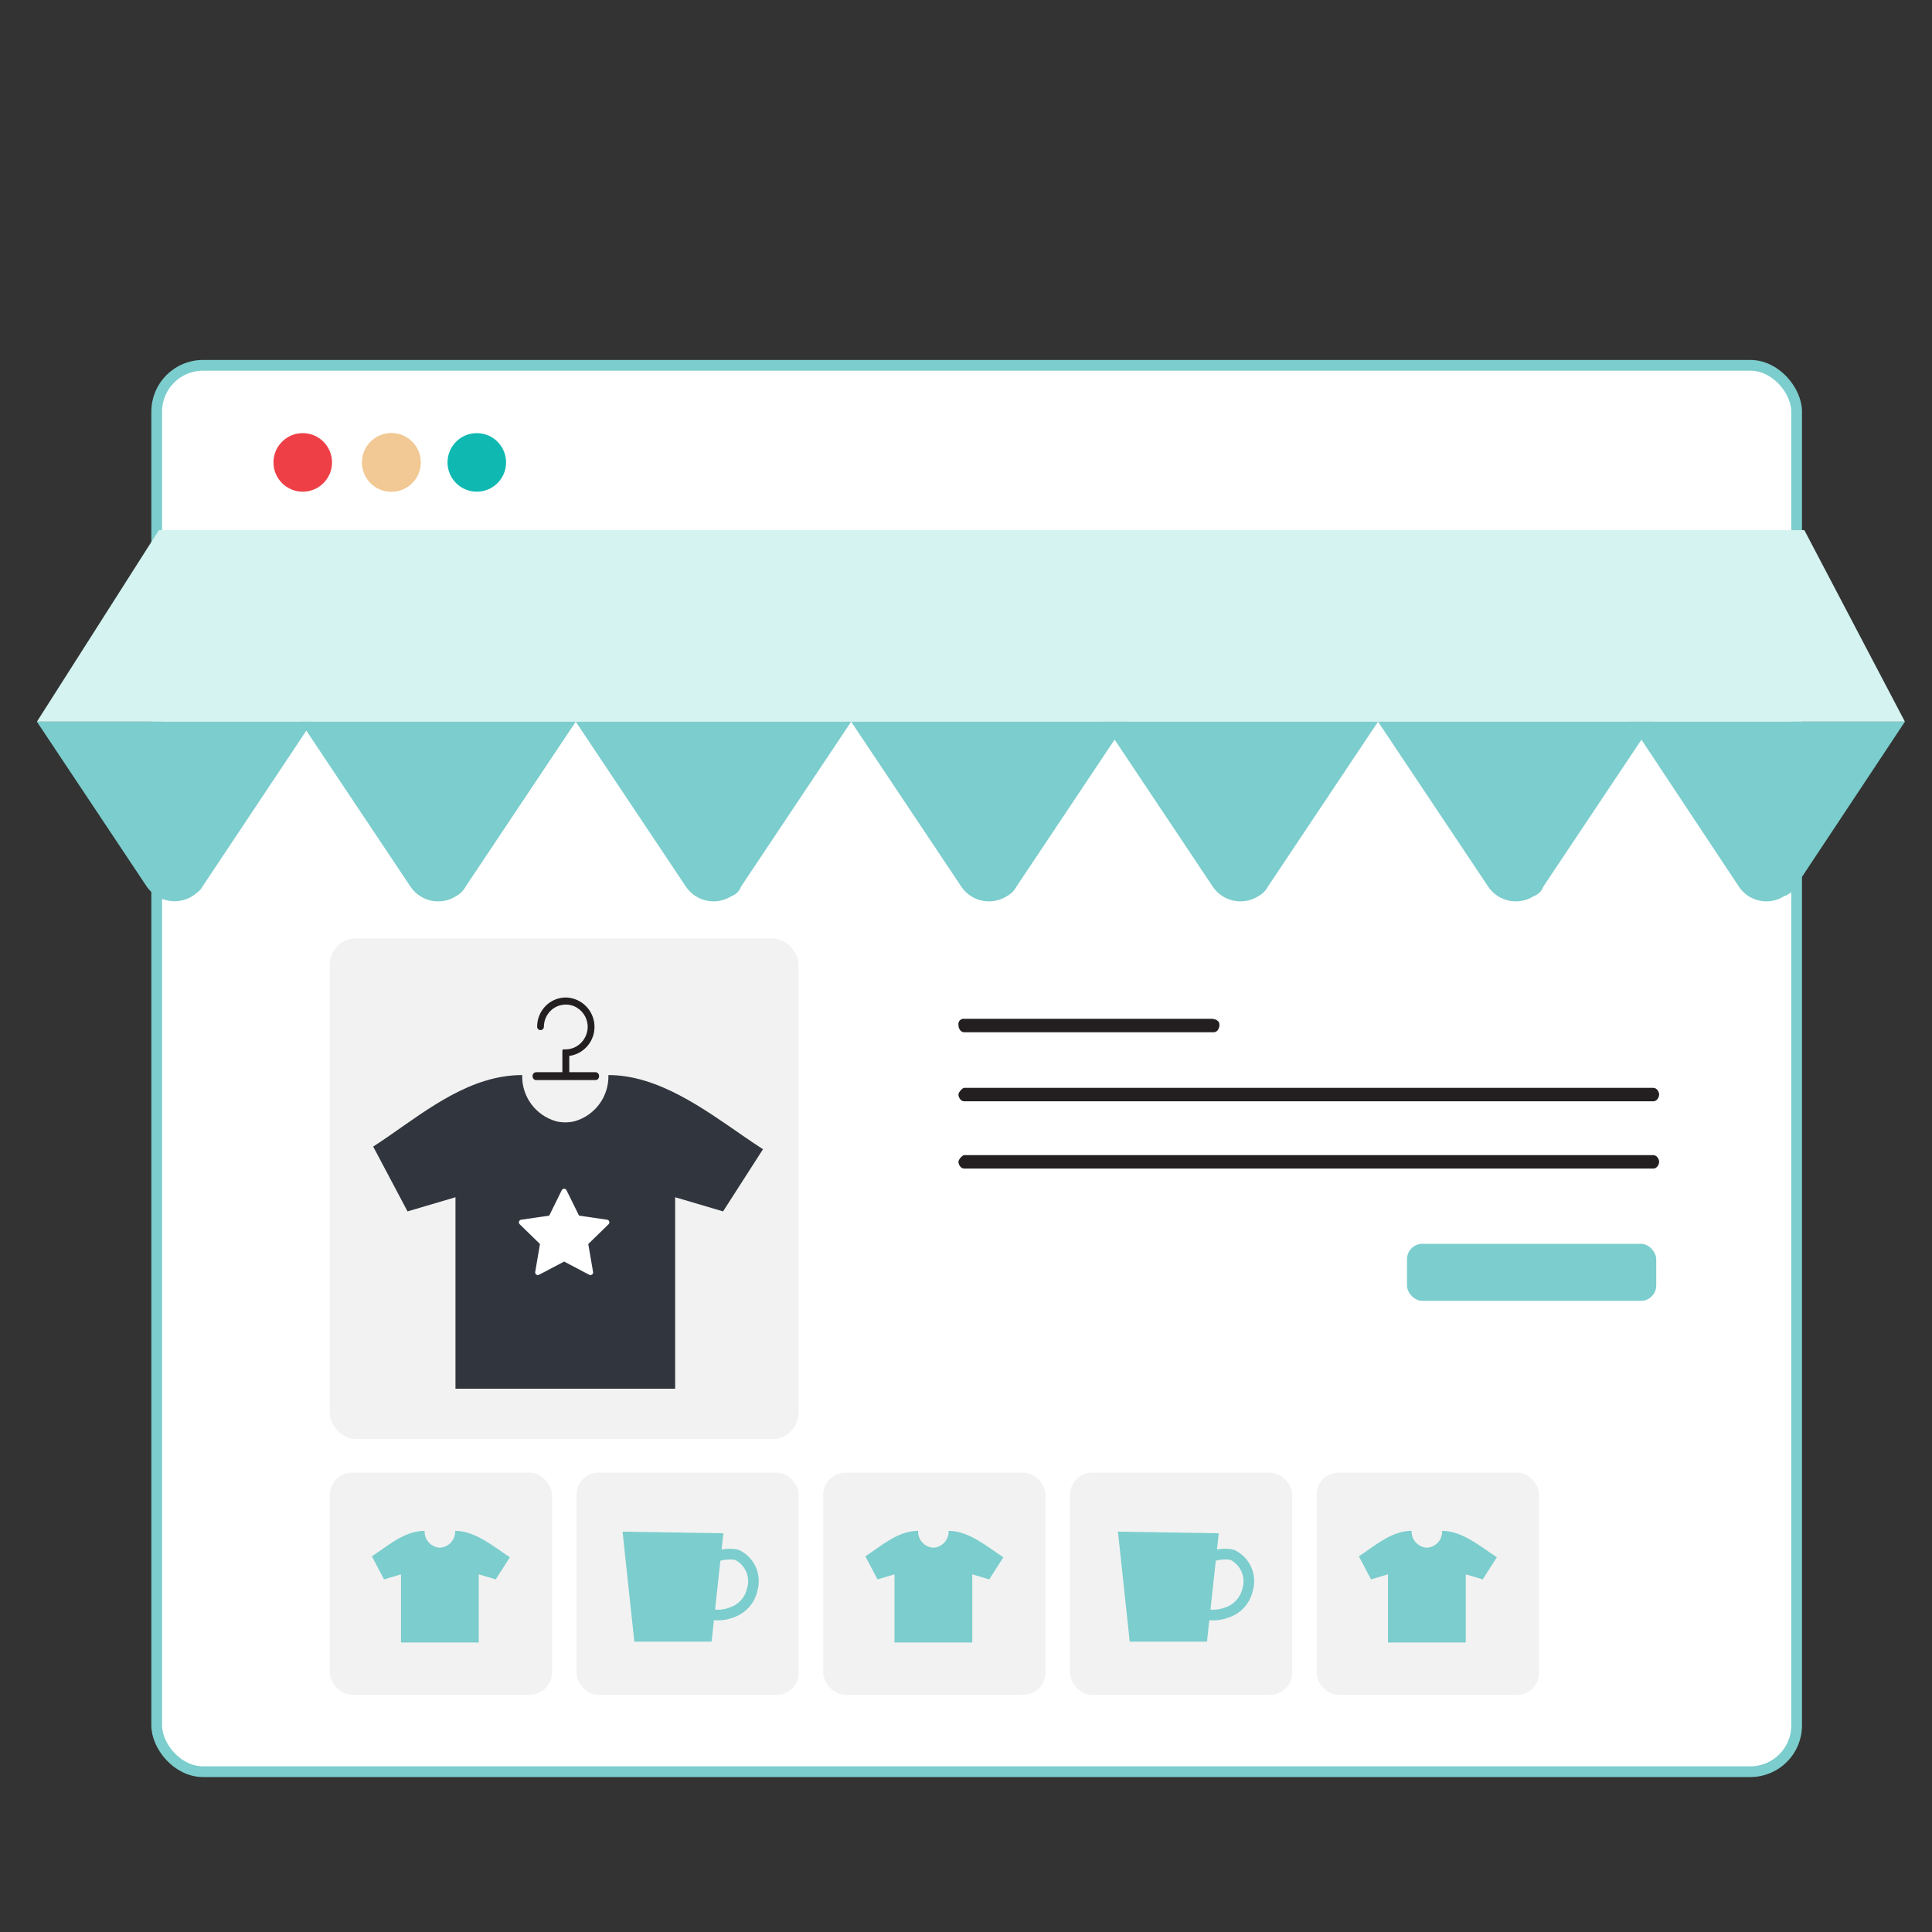 <?xml version="1.0" encoding="UTF-8"?>
<svg width="180px" height="180px" viewBox="0 0 180 180" version="1.1" xmlns="http://www.w3.org/2000/svg" xmlns:xlink="http://www.w3.org/1999/xlink">
    <rect x="0" y="0" width="180" height="180" fill="#333333" stroke="none"/>
    <title>1-You-sell</title>
    <defs>
        <polygon id="path-1" points="0 0 180 0 180 180 0 180"></polygon>
    </defs>
    <g id="Page-1" stroke="none" stroke-width="1" fill="none" fill-rule="evenodd">
        <g id="pf-landing-enterprise-d-customization" transform="translate(-246, -878)">
            <g id="Group-4" transform="translate(144, 750)">
                <g id="Steps-horizontal/0-Desktop/3-steps" transform="translate(0, 128)">
                    <g id="1-You-sell" transform="translate(102, 0)">
                        <mask id="mask-2" fill="white">
                            <use xlink:href="#path-1"></use>
                        </mask>
                        <use id="Mask" fill-opacity="0" fill="#FFFFFF" xlink:href="#path-1"></use>
                        <g id="LP_Enterprise_Customization_Sell" mask="url(#mask-2)">
                            <g transform="translate(2.957, 33.485)">
                                <rect id="Rectangle" stroke="#7CCDCD" stroke-width="1" fill="#FFFFFF" fill-rule="nonzero" x="11.644" y="0.552" width="152.786" height="131.027" rx="4.307"></rect>
                                <g id="Group" stroke="none" stroke-width="1" fill="none" fill-rule="evenodd" transform="translate(0, 15)">
                                    <polygon id="Path" fill="#D4F3F1" fill-rule="nonzero" points="174.519 18.753 0.481 18.753 11.847 0.903 165.148 0.903"></polygon>
                                    <path d="M40.42,34.123 L50.684,18.753 L25.025,18.753 L35.288,34.123 C36.229,35.522 38.115,35.914 39.535,35.006 C39.912,34.807 40.22,34.499 40.42,34.123 L40.42,34.123 Z" id="Path-2" fill="#7CCDCD" fill-rule="nonzero"></path>
                                    <path d="M15.876,34.161 L26.14,18.753 L0.481,18.753 L10.744,34.161 C11.233,34.848 11.976,35.309 12.808,35.443 C13.64,35.576 14.49,35.369 15.169,34.87 C15.345,34.692 15.699,34.515 15.876,34.161 Z" id="Path-3" fill="#7CCDCD" fill-rule="nonzero"></path>
                                    <path d="M66.08,34.123 L76.344,18.753 L50.684,18.753 L60.948,34.123 C61.889,35.522 63.774,35.914 65.195,35.006 C65.608,34.86 65.933,34.535 66.08,34.123 Z" id="Path-4" fill="#7CCDCD" fill-rule="nonzero"></path>
                                    <path d="M91.739,34.123 L102.003,18.753 L76.344,18.753 L86.607,34.123 C87.548,35.522 89.434,35.914 90.855,35.006 C91.231,34.807 91.539,34.499 91.739,34.123 L91.739,34.123 Z" id="Path-5" fill="#7CCDCD" fill-rule="nonzero"></path>
                                    <path d="M115.168,34.123 L125.431,18.753 L99.772,18.753 L110.036,34.123 C110.977,35.522 112.862,35.914 114.283,35.006 C114.66,34.806 114.968,34.499 115.168,34.123 L115.168,34.123 Z" id="Path-6" fill="#7CCDCD" fill-rule="nonzero"></path>
                                    <path d="M140.827,34.123 L151.091,18.753 L125.431,18.753 L135.695,34.123 C136.636,35.522 138.522,35.914 139.942,35.006 C140.355,34.86 140.681,34.535 140.827,34.123 Z" id="Path-7" fill="#7CCDCD" fill-rule="nonzero"></path>
                                    <path d="M164.326,34.123 L174.519,18.753 L148.86,18.753 L159.053,34.123 C159.981,35.52 161.86,35.914 163.271,35.006 C163.726,34.862 164.105,34.545 164.326,34.123 Z" id="Path-8" fill="#7CCDCD" fill-rule="nonzero"></path>
                                </g>
                                <circle id="Oval" stroke="none" fill="#EE3F47" fill-rule="nonzero" cx="25.249" cy="9.597" r="2.728"></circle>
                                <circle id="Oval-2" stroke="none" fill="#0FB9B2" fill-rule="nonzero" cx="41.465" cy="9.597" r="2.728"></circle>
                                <circle id="Oval-3" stroke="none" fill="#F2C994" fill-rule="nonzero" cx="33.518" cy="9.597" r="2.728"></circle>
                                <circle id="Oval-4" stroke="none" fill="#F2C994" fill-rule="nonzero" cx="33.493" cy="9.597" r="2.728"></circle>
                                <rect id="Rectangle" stroke="none" fill="#F2F2F2" fill-rule="nonzero" x="27.766" y="53.943" width="43.672" height="46.647" rx="2.434"></rect>
                                <rect id="Rectangle" stroke="none" fill="#F2F2F2" fill-rule="nonzero" x="27.766" y="103.715" width="20.705" height="20.705" rx="2.092"></rect>
                                <rect id="Rectangle" stroke="none" fill="#F2F2F2" fill-rule="nonzero" x="50.754" y="103.715" width="20.705" height="20.705" rx="2.061"></rect>
                                <rect id="Rectangle" stroke="none" fill="#F2F2F2" fill-rule="nonzero" x="73.743" y="103.715" width="20.705" height="20.705" rx="2.068"></rect>
                                <rect id="Rectangle" stroke="none" fill="#F2F2F2" fill-rule="nonzero" x="96.731" y="103.715" width="20.705" height="20.705" rx="2.074"></rect>
                                <rect id="Rectangle" stroke="none" fill="#F2F2F2" fill-rule="nonzero" x="119.72" y="103.715" width="20.705" height="20.705" rx="2.021"></rect>
                                <g id="Group" stroke="none" stroke-width="1" fill="none" fill-rule="evenodd" transform="translate(31, 59)">
                                    <path d="M35.304,13.361 L35.292,13.352 C31.567,10.784 27.325,7.676 22.727,7.676 C22.785,9.644 21.512,11.405 19.625,11.966 C19.044,12.118 18.435,12.123 17.852,11.98 C15.937,11.439 14.635,9.665 14.696,7.676 C9.953,7.676 5.992,10.79 2.278,13.355 L2.268,13.362 C1.779,13.7 1.294,14.029 0.812,14.339 L4.012,20.378 L8.478,19.059 L8.478,36.9 L28.945,36.9 L28.945,19.059 L33.41,20.378 L37.128,14.586 C36.535,14.204 35.927,13.79 35.304,13.361 Z" id="Path" fill="#31363E" fill-rule="nonzero"></path>
                                    <path d="M21.532,7.409 L19.08,7.409 L19.08,5.897 C20.477,5.697 21.494,4.469 21.429,3.059 C21.364,1.65 20.239,0.52 18.83,0.449 C18.106,0.431 17.406,0.709 16.892,1.22 C16.375,1.738 16.085,2.44 16.087,3.172 C16.086,3.285 16.146,3.39 16.243,3.447 C16.341,3.504 16.462,3.504 16.56,3.447 C16.657,3.39 16.717,3.285 16.716,3.172 C16.719,2.606 16.949,2.066 17.355,1.672 C17.934,1.115 18.787,0.954 19.529,1.261 C20.275,1.58 20.769,2.302 20.796,3.113 C20.812,3.675 20.604,4.22 20.219,4.629 C19.844,5.039 19.315,5.275 18.759,5.28 L18.551,5.28 C18.521,5.28 18.492,5.291 18.471,5.312 C18.45,5.333 18.438,5.362 18.438,5.391 L18.438,7.409 L15.988,7.409 C15.797,7.422 15.652,7.585 15.66,7.775 C15.659,7.868 15.691,7.959 15.75,8.03 C15.806,8.099 15.889,8.14 15.977,8.142 L15.988,8.142 L21.53,8.142 C21.622,8.14 21.709,8.1 21.77,8.031 C21.829,7.958 21.861,7.866 21.859,7.772 C21.867,7.583 21.722,7.421 21.532,7.409 Z" id="Path" fill="#231F20" fill-rule="nonzero"></path>
                                </g>
                                <path d="M39.448,109.141 C39.486,109.968 38.849,110.669 38.023,110.71 L38.031,110.71 C37.205,110.669 36.567,109.968 36.605,109.141 L36.605,109.141 C34.703,109.141 33.157,110.563 31.69,111.513 L32.823,113.662 L34.404,113.193 L34.404,119.542 L41.65,119.542 L41.65,113.193 L43.23,113.662 L44.546,111.601 C43.08,110.651 41.35,109.141 39.448,109.141 Z" id="Path" stroke="none" fill="#7CCDCD" fill-rule="nonzero"></path>
                                <path d="M65.879,110.915 C65.352,110.783 64.802,110.774 64.271,110.889 L64.436,109.366 L55.046,109.219 L56.142,119.464 L63.34,119.464 L63.557,117.466 C63.664,117.476 63.77,117.482 63.871,117.482 C63.902,117.482 63.932,117.482 63.961,117.481 C64.448,117.478 64.93,117.386 65.383,117.208 C66.539,116.818 67.396,115.837 67.629,114.64 C68.03,113.138 67.291,111.566 65.879,110.915 L65.879,110.915 Z M66.651,114.478 C66.473,115.327 65.855,116.016 65.03,116.282 C64.685,116.416 64.318,116.487 63.948,116.49 C63.854,116.489 63.759,116.482 63.665,116.47 L64.159,111.923 C64.602,111.801 65.066,111.773 65.52,111.84 C66.485,112.331 66.961,113.441 66.651,114.478 L66.651,114.478 Z" id="Shape" stroke="none" fill="#7CCDCD" fill-rule="nonzero"></path>
                                <path d="M85.425,109.141 C85.463,109.968 84.826,110.669 84,110.71 L84.008,110.71 C83.182,110.669 82.544,109.968 82.582,109.141 L82.582,109.141 C80.681,109.141 79.134,110.563 77.667,111.513 L78.8,113.662 L80.381,113.193 L80.381,119.542 L87.627,119.542 L87.627,113.193 L89.207,113.662 L90.524,111.601 C89.057,110.651 87.327,109.141 85.425,109.141 L85.425,109.141 Z" id="Path" stroke="none" fill="#7CCDCD" fill-rule="nonzero"></path>
                                <path d="M131.403,109.141 C131.441,109.968 130.803,110.669 129.977,110.71 L129.985,110.71 C129.159,110.669 128.521,109.968 128.559,109.141 L128.559,109.141 C126.658,109.141 125.111,110.563 123.644,111.513 L124.777,113.662 L126.358,113.193 L126.358,119.542 L133.604,119.542 L133.604,113.193 L135.185,113.662 L136.501,111.601 C135.034,110.651 133.304,109.141 131.403,109.141 L131.403,109.141 Z" id="Path" stroke="none" fill="#7CCDCD" fill-rule="nonzero"></path>
                                <path d="M112.033,110.915 C111.507,110.783 110.956,110.774 110.425,110.889 L110.591,109.366 L101.2,109.219 L102.297,119.464 L109.494,119.464 L109.711,117.466 C109.819,117.476 109.924,117.482 110.026,117.482 C110.056,117.482 110.086,117.482 110.116,117.481 C110.602,117.478 111.084,117.386 111.537,117.208 C112.693,116.818 113.551,115.837 113.784,114.64 C114.184,113.138 113.445,111.566 112.033,110.915 L112.033,110.915 Z M112.805,114.478 C112.628,115.327 112.009,116.016 111.184,116.282 C110.839,116.416 110.473,116.487 110.103,116.49 C110.008,116.489 109.913,116.482 109.819,116.47 L110.313,111.923 C110.756,111.801 111.22,111.773 111.675,111.84 C112.639,112.331 113.115,113.441 112.805,114.478 L112.805,114.478 Z" id="Shape" stroke="none" fill="#7CCDCD" fill-rule="nonzero"></path>
                                <path d="M110.102,62.69 L86.891,62.69 C86.522,62.69 86.338,62.332 86.338,61.974 C86.319,61.824 86.371,61.673 86.48,61.567 C86.589,61.462 86.741,61.413 86.891,61.437 L109.918,61.437 C110.286,61.437 110.655,61.616 110.655,61.974 C110.655,62.332 110.47,62.69 110.102,62.69 L110.102,62.69 Z" id="Path-9" stroke="none" fill="#231F20" fill-rule="nonzero"></path>
                                <path d="M151.079,69.122 L86.881,69.122 C86.519,69.122 86.338,68.704 86.338,68.495 C86.338,68.286 86.7,67.869 86.881,67.869 L151.079,67.869 C151.441,67.869 151.622,68.286 151.622,68.495 C151.622,68.704 151.441,69.122 151.079,69.122 Z" id="Path-10" stroke="none" fill="#231F20" fill-rule="nonzero"></path>
                                <path d="M151.079,75.389 L86.881,75.389 C86.519,75.389 86.338,74.972 86.338,74.763 C86.338,74.554 86.7,74.136 86.881,74.136 L151.079,74.136 C151.441,74.136 151.622,74.554 151.622,74.763 C151.622,74.972 151.441,75.389 151.079,75.389 Z" id="Path-11" stroke="none" fill="#231F20" fill-rule="nonzero"></path>
                                <rect id="Rectangle" stroke="none" fill="#7CCDCD" fill-rule="nonzero" x="128.13" y="82.399" width="23.22" height="5.313" rx="1.434"></rect>
                                <path d="M53.805,80.321 C53.776,80.231 53.699,80.166 53.606,80.153 L50.992,79.773 L49.823,77.404 C49.782,77.32 49.696,77.267 49.602,77.267 C49.508,77.267 49.422,77.32 49.38,77.404 L48.211,79.773 L45.598,80.153 C45.505,80.166 45.427,80.231 45.398,80.321 C45.369,80.41 45.393,80.508 45.461,80.574 L47.352,82.417 L46.906,85.021 C46.89,85.113 46.928,85.207 47.004,85.262 C47.08,85.317 47.181,85.325 47.264,85.281 L49.602,84.052 L51.939,85.281 C52.023,85.325 52.124,85.318 52.2,85.262 C52.276,85.207 52.314,85.113 52.298,85.021 L51.851,82.417 L53.743,80.574 C53.81,80.508 53.834,80.41 53.805,80.321 Z" id="Path" stroke="none" fill="#FFFFFF" fill-rule="nonzero"></path>
                            </g>
                        </g>
                    </g>
                </g>
            </g>
        </g>
    </g>
</svg>